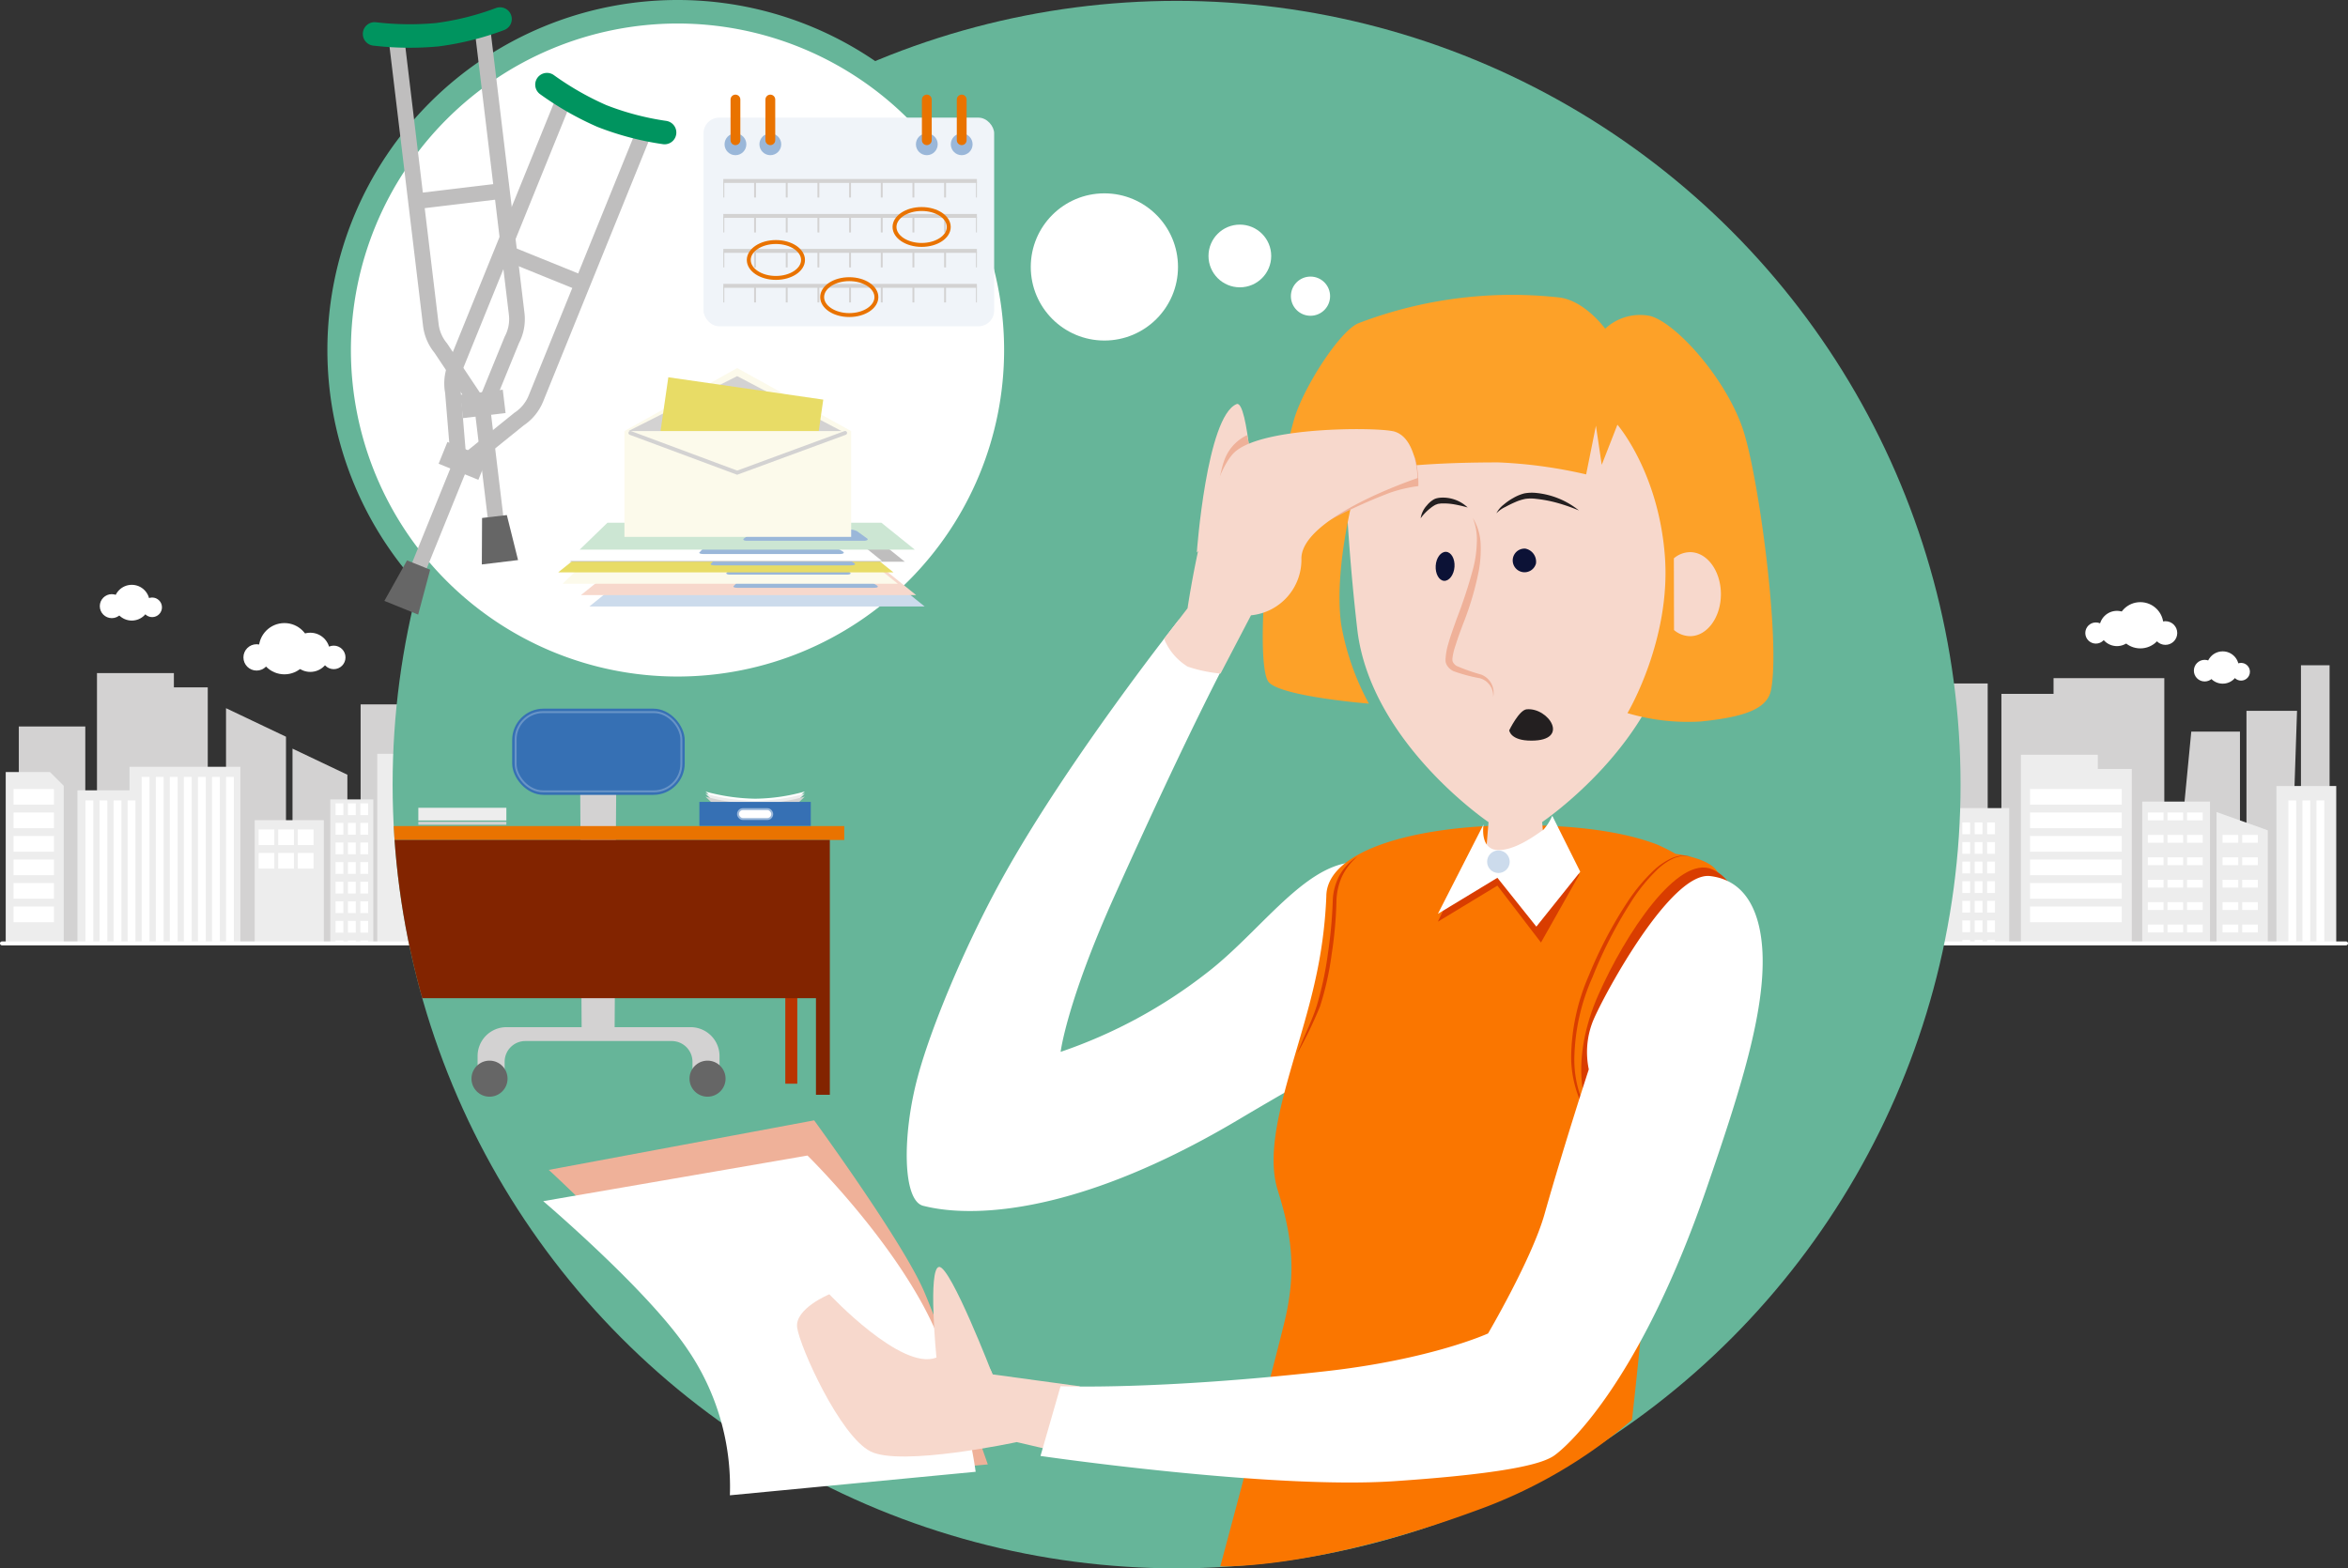 <svg xmlns="http://www.w3.org/2000/svg" xmlns:xlink="http://www.w3.org/1999/xlink" viewBox="0 0 299.5 200.11"><rect x="0" y="0" width="299.5" height="200.11" fill="#333333" stroke="none"/><defs><style>.cls-1,.cls-10,.cls-25,.cls-33,.cls-34,.cls-35,.cls-36,.cls-37,.cls-39,.cls-4,.cls-40,.cls-41,.cls-42,.cls-43,.cls-5,.cls-6,.cls-7,.cls-9{fill:none;}.cls-2{fill:#d3d2d2;}.cls-3{fill:#ededed;}.cls-10,.cls-4,.cls-5,.cls-6,.cls-7,.cls-9{stroke:#fff;}.cls-10,.cls-25,.cls-27,.cls-33,.cls-34,.cls-35,.cls-36,.cls-37,.cls-39,.cls-4,.cls-40,.cls-41,.cls-42,.cls-43,.cls-5,.cls-6,.cls-7,.cls-9{stroke-miterlimit:10;}.cls-34,.cls-35,.cls-40,.cls-41,.cls-5,.cls-6{stroke-width:2px;}.cls-6,.cls-9{stroke-dasharray:2 0.5;}.cls-7{stroke-dasharray:1.5 1;}.cls-27,.cls-8{fill:#fff;}.cls-10,.cls-33,.cls-34,.cls-37,.cls-42{stroke-linecap:round;}.cls-10,.cls-33,.cls-39,.cls-43{stroke-width:0.5px;}.cls-11{fill:#66b599;}.cls-12{fill:#fa7600;}.cls-13{fill:#d93d00;}.cls-14{fill:#f7d8cc;}.cls-15{fill:#fda128;}.cls-16{fill:#0c1236;}.cls-17{fill:#231f20;}.cls-18{fill:#efb199;}.cls-19{fill:#ccdbec;}.cls-20{clip-path:url(#clip-path);}.cls-21{fill:#e97300;}.cls-22{fill:#b93400;}.cls-23{fill:#822400;}.cls-24{fill:#3670b4;}.cls-25{stroke:#6894c7;}.cls-25,.cls-27{stroke-width:0.25px;}.cls-26{fill:#666;}.cls-27{stroke:#9ab7d9;}.cls-28{fill:#9ab7d9;}.cls-29{fill:#fcfaeb;}.cls-30{fill:#e8dc66;}.cls-31{fill:#bfbebe;}.cls-32{fill:#cce6d3;}.cls-33,.cls-39,.cls-40,.cls-41{stroke:#d3d2d2;}.cls-34,.cls-35,.cls-36{stroke:#bfbebe;}.cls-36,.cls-37{stroke-width:3px;}.cls-37{stroke:#00945f;}.cls-38{fill:#f0f4f9;}.cls-41{stroke-dasharray:0.24 3.8;}.cls-42,.cls-43{stroke:#e97300;}.cls-42{stroke-width:1.25px;}</style><clipPath id="clip-path"><circle class="cls-1" cx="150.08" cy="100.11" r="100"/></clipPath></defs><g id="Layer_2" data-name="Layer 2"><g id="focal_illo" data-name="focal illo"><path class="cls-2" d="M2.4,120.46V92.69h8.48v27.77h1.49V85.88h9.81V87.7H26.5v32.76h2.33V90.36L36.48,94v26.44h.83V95.52l7,3.33v21.61H46V89.87H55.6v30.59S2.15,120.21,2.4,120.46Z"/><path class="cls-3" d="M.73,120.46V98.51H6.38l1.75,1.75v20.2H9.88V100.84h6.64v-3H30.66v22.61h1.83v-15.8h8.82v15.8h.82V102h5.49v18.46h.5V96.18h7.65v24.28S.73,119.79.73,120.46Z"/><line class="cls-4" x1="14.99" y1="102.13" x2="14.99" y2="120.13"/><line class="cls-4" x1="13.19" y1="102.13" x2="13.19" y2="120.13"/><line class="cls-4" x1="11.4" y1="102.13" x2="11.4" y2="120.13"/><line class="cls-4" x1="29.33" y1="99.13" x2="29.33" y2="120.13"/><line class="cls-4" x1="27.54" y1="99.13" x2="27.54" y2="120.13"/><line class="cls-4" x1="25.75" y1="99.13" x2="25.75" y2="120.13"/><line class="cls-4" x1="23.95" y1="99.13" x2="23.95" y2="120.13"/><line class="cls-4" x1="22.16" y1="99.13" x2="22.16" y2="120.13"/><line class="cls-4" x1="20.37" y1="99.13" x2="20.37" y2="120.13"/><line class="cls-4" x1="18.57" y1="99.13" x2="18.57" y2="120.13"/><line class="cls-4" x1="16.78" y1="102.13" x2="16.78" y2="120.13"/><line class="cls-5" x1="1.73" y1="101.67" x2="6.88" y2="101.67"/><line class="cls-5" x1="1.73" y1="104.67" x2="6.88" y2="104.67"/><line class="cls-5" x1="1.73" y1="107.67" x2="6.88" y2="107.67"/><line class="cls-5" x1="1.73" y1="110.67" x2="6.88" y2="110.67"/><line class="cls-5" x1="1.73" y1="113.67" x2="6.88" y2="113.67"/><line class="cls-5" x1="1.73" y1="116.67" x2="6.88" y2="116.67"/><line class="cls-6" x1="32.99" y1="106.83" x2="40.47" y2="106.83"/><line class="cls-6" x1="32.99" y1="109.83" x2="40.47" y2="109.83"/><line class="cls-7" x1="44.88" y1="102.5" x2="44.88" y2="120.4"/><line class="cls-7" x1="46.46" y1="102.5" x2="46.46" y2="120.4"/><line class="cls-7" x1="43.3" y1="102.5" x2="43.3" y2="120.4"/><circle class="cls-8" cx="36.28" cy="82.77" r="3.27"/><circle class="cls-8" cx="39.58" cy="83.23" r="2.5"/><circle class="cls-8" cx="32.73" cy="83.88" r="1.68"/><circle class="cls-8" cx="42.57" cy="83.88" r="1.5"/><circle class="cls-8" cx="16.81" cy="76.9" r="2.28"/><circle class="cls-8" cx="14.26" cy="77.34" r="1.53"/><circle class="cls-8" cx="19.41" cy="77.49" r="1.25"/><path class="cls-2" d="M246.15,120.46V87.21h7.39v33.25h1.75V88.53h6.65v-2h14.13v33.92h.83l2.61-27.1h6.21v27.1h.83V90.7H293l-1,29.76h1.5V84.88h3.65v35.58S246.15,119.79,246.15,120.46Z"/><path class="cls-3" d="M247.81,120.46V103.11h8.48v17.35h1.49V96.3h9.81v1.82h4.33v22.34h1.33V102.28h8.65v18.18h.83V103.61l6.54,2.33v14.52h1.1V100.29H298v20.17S247.56,120.21,247.81,120.46Z"/><line class="cls-4" x1="295.98" y1="102.13" x2="295.98" y2="120.13"/><line class="cls-4" x1="294.18" y1="102.13" x2="294.18" y2="120.13"/><line class="cls-4" x1="292.39" y1="102.13" x2="292.39" y2="120.13"/><line class="cls-5" x1="258.94" y1="101.67" x2="270.64" y2="101.67"/><line class="cls-5" x1="258.94" y1="104.67" x2="270.64" y2="104.67"/><line class="cls-5" x1="258.94" y1="107.67" x2="270.64" y2="107.67"/><line class="cls-5" x1="258.94" y1="110.67" x2="270.64" y2="110.67"/><line class="cls-5" x1="258.94" y1="113.67" x2="270.64" y2="113.67"/><line class="cls-5" x1="258.94" y1="116.67" x2="270.64" y2="116.67"/><line class="cls-9" x1="273.97" y1="104.17" x2="281.45" y2="104.17"/><line class="cls-9" x1="273.97" y1="107.03" x2="281.45" y2="107.03"/><line class="cls-9" x1="273.97" y1="109.89" x2="281.45" y2="109.89"/><line class="cls-9" x1="273.97" y1="112.75" x2="281.45" y2="112.75"/><line class="cls-9" x1="273.97" y1="115.61" x2="281.45" y2="115.61"/><line class="cls-9" x1="273.97" y1="118.47" x2="281.45" y2="118.47"/><line class="cls-9" x1="283.5" y1="107.03" x2="288.38" y2="107.03"/><line class="cls-9" x1="283.5" y1="109.89" x2="288.38" y2="109.89"/><line class="cls-9" x1="283.5" y1="112.75" x2="288.38" y2="112.75"/><line class="cls-9" x1="283.5" y1="115.61" x2="288.38" y2="115.61"/><line class="cls-9" x1="283.5" y1="118.47" x2="288.38" y2="118.47"/><line class="cls-7" x1="252.38" y1="104.94" x2="252.38" y2="120.4"/><line class="cls-7" x1="253.97" y1="104.94" x2="253.97" y2="120.4"/><line class="cls-7" x1="250.8" y1="104.94" x2="250.8" y2="120.4"/><circle class="cls-8" cx="273.01" cy="79.78" r="2.95"/><circle class="cls-8" cx="270.03" cy="80.19" r="2.25"/><circle class="cls-8" cx="276.21" cy="80.77" r="1.51"/><circle class="cls-8" cx="267.34" cy="80.77" r="1.35"/><circle class="cls-8" cx="283.52" cy="85.17" r="2.06"/><circle class="cls-8" cx="281.22" cy="85.57" r="1.38"/><circle class="cls-8" cx="285.86" cy="85.71" r="1.13"/><line class="cls-10" x1="0.25" y1="120.37" x2="299.25" y2="120.37"/><circle class="cls-11" cx="150.08" cy="100.11" r="100"/><path class="cls-8" d="M86.42,87.82a43.16,43.16,0,1,1,43.16-43.16A43.21,43.21,0,0,1,86.42,87.82Z"/><path class="cls-11" d="M86.42,3A41.66,41.66,0,1,1,44.76,44.66,41.71,41.71,0,0,1,86.42,3m0-3a44.66,44.66,0,1,0,44.66,44.66A44.65,44.65,0,0,0,86.42,0Z"/><circle class="cls-8" cx="140.87" cy="34.06" r="9.39"/><circle class="cls-8" cx="158.15" cy="32.66" r="4"/><circle class="cls-8" cx="167.16" cy="37.79" r="2.5"/><path class="cls-8" d="M117.08,137.33c-2,7.36-2,15.91.71,16.53,1.53.35,14.81,4.08,40.18-11,12.67-7.54,12.17-6.39,17.25-13,2.83-3.69,6.15-16.83,1.07-19.14-8-3.62-14.37,7.32-22.46,13.49a63.49,63.49,0,0,1-18.54,10s.75-6.25,6.85-19.84c9.76-21.75,14.63-30.7,14.63-30.7l-6.43-4.55s-14.27,18-22.61,33.15C122.85,121.15,118.68,131.38,117.08,137.33Z"/><path class="cls-12" d="M219.29,112.06c0-2.48-5.55-3.11-5.55-3.11a25.13,25.13,0,0,0-2.36-1.19c-4.53-1.74-10.76-2.47-17.48-2.47-14,0-24.72,3.42-24.72,9.09a59.45,59.45,0,0,1-1.33,10.31c-2.12,9.93-7,20.4-4.87,27.16,1.6,5.16,2.54,9.87.88,16.74s-8.2,31.26-8.2,31.26,11.93.51,32.59-7.1a63,63,0,0,0,19.92-11.59s1.47-12.9,2.36-24.54S219.29,112.06,219.29,112.06Z"/><path class="cls-13" d="M173.17,109.28a7.52,7.52,0,0,0-2,2.58,8.09,8.09,0,0,0-.7,3.18,52.11,52.11,0,0,1-.61,6.72,38.68,38.68,0,0,1-1.47,6.61,54,54,0,0,1-2.93,6.08c.8-2.1,1.87-4.1,2.53-6.22a43.43,43.43,0,0,0,1.39-6.54A59.49,59.49,0,0,0,170,115a7.26,7.26,0,0,1,.87-3.31A6.66,6.66,0,0,1,173.17,109.28Z"/><path class="cls-13" d="M220.09,128.65c-3.48,7.84-10.16,17.94-14.55,16s-5.13-9.89-1.66-17.72,10.16-17.94,14.55-16S223.56,120.82,220.09,128.65Z"/><path class="cls-13" d="M205,143.82a5.83,5.83,0,0,1-2.19-1.48,8.38,8.38,0,0,1-1.4-2.26,14.36,14.36,0,0,1-1-5.23,26.73,26.73,0,0,1,2.24-10.35,54.28,54.28,0,0,1,4.93-9.4A22.88,22.88,0,0,1,211,111a8.43,8.43,0,0,1,2.21-1.49,4.47,4.47,0,0,1,1.29-.34,3.37,3.37,0,0,1,1.3.19,3.36,3.36,0,0,0-1.3-.13,4.48,4.48,0,0,0-1.24.39,8,8,0,0,0-2.09,1.56,22.27,22.27,0,0,0-3.25,4.11,56.23,56.23,0,0,0-4.78,9.37,26.57,26.57,0,0,0-2.32,10.17,14,14,0,0,0,.82,5.14,7.69,7.69,0,0,0,1.27,2.27A5.77,5.77,0,0,0,205,143.82Z"/><path class="cls-14" d="M215.21,51.81a267.4,267.4,0,0,1-1.77,28.67c-1.78,14.33-16.73,24.41-16.73,24.41l.27,3.19s-.2,2.39-3.81,2.39-3.56-2.39-3.56-2.39l.26-3.18s-14.94-10.1-16.72-24.42a267.4,267.4,0,0,1-1.77-28.67Z"/><path class="cls-15" d="M203.57,54.32l-1.25,6.21A60.26,60.26,0,0,0,191.11,59c-13.8,0-17.72,1.48-17.72,1.48s-3.37,11.1-2.33,19.1a33,33,0,0,0,3.55,10.2s-11.24-.9-12.79-2.76-.8-19,3.21-33.38c1.1-4,5.89-11.52,8.3-12.42a54.82,54.82,0,0,1,25.42-3.28c3.33.31,6,4,6,4a6.51,6.51,0,0,1,5.75-1.62c3.24.86,9.53,7.8,11.78,14.33,2.05,6,4.86,27.2,3.62,33.41-.5,2.49-3.63,3.45-9,4a27.21,27.21,0,0,1-9.31-1.07s5.6-9.37,4.77-20.09-6.05-16.71-6.05-16.71l-2,5.12Z"/><path class="cls-14" d="M213.53,80.39a3.23,3.23,0,0,0,2.05.78c2.17,0,3.93-2.4,3.93-5.36s-1.76-5.36-3.93-5.36a3.22,3.22,0,0,0-2.07.79"/><path class="cls-16" d="M195.92,71.91A1.51,1.51,0,1,1,194.57,70,1.7,1.7,0,0,1,195.92,71.91Z"/><path class="cls-16" d="M185.53,72.32c-.07,1-.66,1.82-1.32,1.79s-1.14-.9-1.08-1.92.66-1.81,1.32-1.78S185.6,71.3,185.53,72.32Z"/><path class="cls-17" d="M190.87,65.5a3.28,3.28,0,0,1,.94-1.12,7.48,7.48,0,0,1,1.23-.85,5.5,5.5,0,0,1,1.41-.58A5.42,5.42,0,0,1,196,62.9a10.27,10.27,0,0,1,5.4,2.23,23.61,23.61,0,0,0-2.71-.95,16.78,16.78,0,0,0-2.76-.53,5,5,0,0,0-1.34,0,6.09,6.09,0,0,0-1.3.41c-.42.18-.85.39-1.27.62A3.77,3.77,0,0,0,190.87,65.5Z"/><path class="cls-17" d="M181.21,66.13a3.17,3.17,0,0,1,.81-1.66,3.1,3.1,0,0,1,.73-.66,1.53,1.53,0,0,1,.5-.23,3.05,3.05,0,0,1,.5-.08,4.6,4.6,0,0,1,3.46,1.25c-.6-.17-1.17-.3-1.73-.4a8,8,0,0,0-1.67-.11l-.39.05-.32.12a3.88,3.88,0,0,0-.68.46A6.3,6.3,0,0,0,181.21,66.13Z"/><path class="cls-17" d="M192.51,93.18s.12,1.33,2.83,1.32c5,0,2.19-4.24-.59-4C193.78,90.56,192.51,93.18,192.51,93.18Z"/><path class="cls-18" d="M190.46,88.93a2.31,2.31,0,0,0-1.73-2.4,20.62,20.62,0,0,1-3.32-.89,1.94,1.94,0,0,1-.78-.66,1.25,1.25,0,0,1-.23-.54,2.22,2.22,0,0,1,0-.51,8.08,8.08,0,0,1,.33-1.76c.31-1.11.71-2.16,1.08-3.22a61.92,61.92,0,0,0,2.08-6.35,14.43,14.43,0,0,0,.48-3.26,7.47,7.47,0,0,0-.51-3.26,6.85,6.85,0,0,1,1,3.25,15.15,15.15,0,0,1-.22,3.43,38.21,38.21,0,0,1-1.89,6.53c-.39,1-.79,2.1-1.12,3.15a7.66,7.66,0,0,0-.36,1.53,1.82,1.82,0,0,0,0,.33.84.84,0,0,0,.09.23,1.24,1.24,0,0,0,.46.45,24.4,24.4,0,0,0,3.11,1.09A2.48,2.48,0,0,1,190.46,88.93Z"/><path class="cls-13" d="M188.8,106.18s-.14,3.28,2.35,3.28c1.94,0,5.8-2.63,7.41-3.79.46-.33.22,1.18.22,1.18l2.66,4.76-4.88,8.65L191,113l-7.59,4.6Z"/><path class="cls-8" d="M189.24,105.18s-.58,3.28,1.91,3.28c1.94,0,4.13-1.45,5.74-2.61a6.59,6.59,0,0,0,1.11-1.77l3.57,7.15-5.6,7L191,112l-7.59,4.6Z"/><path class="cls-18" d="M93.76,189.79,126,186.85s-5.85-16.82-8.15-22.12c-2.78-6.42-14-21.78-14-21.78L70,149.27s15.43,14.14,18.3,20.94A76.14,76.14,0,0,1,93.76,189.79Z"/><path class="cls-8" d="M93.1,190.79l31.35-3s-1.46-11.46-6.62-21.08C112.41,156.64,103,147.44,103,147.44l-33.71,5.82s13.3,11.31,18.37,18.85A31.06,31.06,0,0,1,93.1,190.79Z"/><path class="cls-14" d="M105.79,165.14s-4.42,1.82-4.11,4.23,5.45,13.87,9.38,15.83S129.69,184,129.69,184l6.12,1.43,1.92-8.55-11.12-1.52s-1.36-4.44-7.16-2.15C115,175,105.79,165.14,105.79,165.14Z"/><path class="cls-14" d="M126.61,175.4s-5.35-13.86-6.82-13.75-.34,11.6-.34,11.6"/><path class="cls-2" d="M172.41,182.86a55.39,55.39,0,0,0,9.27-2.82c5.41-2.51,11.14-8.26,15.88-20.95A89.76,89.76,0,0,0,202.21,140s-4.32,34.08-8.64,42.06c-1.58,2.91-21,4.2-21,4.2Z"/><circle class="cls-19" cx="191.13" cy="109.95" r="1.44"/><path class="cls-8" d="M202.66,136.44s-3.07,9.39-5.65,18.48c-1.61,5.7-7.2,15.22-7.2,15.22s-7.22,3.31-20.72,4.82c-21.59,2.42-33.81,1.91-33.81,1.91l-2.56,8.9s29.36,4.28,45.1,3.22,19.08-2.43,20.29-3.18,10.75-8.63,19.53-34.06c4.39-12.71,7.53-22.68,7.17-30.28-.21-4.24-1.62-9.09-6.67-9.69s-13.6,15.24-14.93,18.45A10.72,10.72,0,0,0,202.66,136.44Z"/><path class="cls-14" d="M152.66,70.49s1.25-17.35,5.07-18.93c1.49-.62,2.23,12.55,2.23,12.55"/><path class="cls-18" d="M159.48,57.36l-.42-1.83a5.61,5.61,0,0,0-2.74,2.82c-.92,2.08-1.25,6.57-1.25,6.57Z"/><path class="cls-18" d="M177.58,54.92c2.57.74,2.49,6,2.49,6s-6.92,2.47-11.07,5.78a65,65,0,0,1,8.35-3.85,18.62,18.62,0,0,1,3.57-.83,13.16,13.16,0,0,0-.41-3.57C178.76,54.94,177.58,54.92,177.58,54.92Z"/><path class="cls-14" d="M180.82,61s-.11-5.44-3.24-6c-2.63-.5-16.36-.51-20,2.61s-6.1,20-6.1,20l-3,3.89a7.5,7.5,0,0,0,3,3.55,18.26,18.26,0,0,0,4.21.89l3.88-7.43a7.12,7.12,0,0,0,6.43-7.3C166.13,65.89,180.82,61,180.82,61Z"/><g class="cls-20"><path class="cls-2" d="M88.33,137.47v-2a2.65,2.65,0,0,0-2.64-2.64H67a2.64,2.64,0,0,0-2.63,2.64v2l-3.45-.92v-1.81a3.68,3.68,0,0,1,3.67-3.68H88.1a3.69,3.69,0,0,1,3.68,3.68v1.81Z"/><path class="cls-2" d="M76.21,132.32h.19c1.1,0,2-.26,2-1.36l.21-31.84a2,2,0,0,0-2-2H76a2,2,0,0,0-2,2L74.19,131C74.19,132.06,75.12,132.32,76.21,132.32Z"/><rect class="cls-21" x="47.02" y="105.4" width="60.67" height="1.77"/><rect class="cls-22" x="100.17" y="126.69" width="1.53" height="11.58"/><polygon class="cls-23" points="46.12 127.36 104.08 127.36 104.08 139.69 105.85 139.69 105.85 107.17 48.73 107.17 46.12 127.36"/><rect class="cls-24" x="65.34" y="90.41" width="22.01" height="11" rx="4" transform="translate(152.68 191.83) rotate(-180)"/><rect class="cls-25" x="65.77" y="90.86" width="21.14" height="10.11" rx="3.5" transform="translate(152.68 191.83) rotate(-180)"/><circle class="cls-26" cx="90.25" cy="137.63" r="2.3"/><circle class="cls-26" cx="62.44" cy="137.63" r="2.3"/><path class="cls-8" d="M90.9,101.87a17.71,17.71,0,0,0,5.42.76,18,18,0,0,0,5.42-.76l.92-.88a24.18,24.18,0,0,1-6.34.92A25.27,25.27,0,0,1,90,101Z"/><path class="cls-3" d="M90.9,102.14a17.71,17.71,0,0,0,5.42.76,18,18,0,0,0,5.42-.76l.92-.88a24.18,24.18,0,0,1-6.34.92,25.27,25.27,0,0,1-6.34-.92Z"/><path class="cls-2" d="M90.9,102.52a17.71,17.71,0,0,0,5.42.76,18,18,0,0,0,5.42-.76l.92-.88a24.18,24.18,0,0,1-6.34.92,25.27,25.27,0,0,1-6.34-.92Z"/><rect class="cls-24" x="89.22" y="102.33" width="14.21" height="3.06" transform="translate(192.64 207.71) rotate(-180)"/><rect class="cls-27" x="94.14" y="103.25" width="4.36" height="1.26" rx="0.62" transform="translate(192.64 207.75) rotate(180)"/><rect class="cls-2" x="53.37" y="104.85" width="11.23" height="0.38" transform="translate(117.96 210.08) rotate(-180)"/><rect class="cls-3" x="53.37" y="103.08" width="11.23" height="1.62" transform="translate(117.96 207.77) rotate(-180)"/></g><polygon class="cls-19" points="117.94 77.38 75.18 77.38 79.44 73.94 113.67 73.94 117.94 77.38"/><polygon class="cls-14" points="116.86 75.93 74.1 75.93 78.37 72.5 112.6 72.5 116.86 75.93"/><path class="cls-28" d="M111.4,75H94.12c-.53,0-.72-.14-.44-.31l.74-.88a2.64,2.64,0,0,1,1.06-.19h13.84a2.64,2.64,0,0,1,1.06.19l1.46.88C112.12,74.9,111.93,75,111.4,75Z"/><polygon class="cls-29" points="114.52 74.48 71.77 74.48 75.3 71.05 110.26 71.05 114.52 74.48"/><path class="cls-28" d="M108,73.32H93.14c-.46,0-.62-.15-.38-.32L94,72.09a1.85,1.85,0,0,1,.91-.21h11.29a1.86,1.86,0,0,1,.92.21l1.25.91C108.63,73.17,108.47,73.32,108,73.32Z"/><polygon class="cls-30" points="113.96 73.03 71.2 73.03 75.47 69.6 109.7 69.6 113.96 73.03"/><path class="cls-28" d="M108.5,72.14H91.22c-.53,0-.72-.14-.44-.31l.74-.88a2.64,2.64,0,0,1,1.06-.19h13.84a2.64,2.64,0,0,1,1.06.19l1.46.88C109.22,72,109,72.14,108.5,72.14Z"/><polygon class="cls-31" points="115.41 71.67 72.66 71.67 76.92 68.24 111.15 68.24 115.41 71.67"/><path class="cls-28" d="M110,70.78H92.67c-.53,0-.72-.14-.44-.31l.74-.88A2.64,2.64,0,0,1,94,69.4h13.84a2.64,2.64,0,0,1,1.06.19l1.46.88C110.67,70.64,110.48,70.78,110,70.78Z"/><polygon class="cls-8" points="112.51 71.58 69.75 71.58 74.02 68.15 108.25 68.15 112.51 71.58"/><path class="cls-28" d="M107.05,70.69H89.77c-.52,0-.72-.14-.44-.31l.74-.87a2.46,2.46,0,0,1,1.06-.2H105a2.46,2.46,0,0,1,1.06.2l1.46.87C107.77,70.55,107.58,70.69,107.05,70.69Z"/><polygon class="cls-32" points="116.69 70.13 73.94 70.13 77.48 66.7 112.43 66.7 116.69 70.13"/><path class="cls-28" d="M110.19,69H95.31c-.45,0-.62-.15-.38-.32l1.26-.91a2,2,0,0,1,.92-.2H108.4a2,2,0,0,1,.91.2l1.26.91C110.81,68.82,110.64,69,110.19,69Z"/><polygon class="cls-29" points="94.03 46.96 79.65 55 108.56 55 94.03 46.96"/><polygon class="cls-2" points="94.03 47.99 79.68 55.24 107.8 55.24 94.03 47.99"/><rect class="cls-30" x="84.27" y="49.5" width="19.97" height="12.22" transform="translate(8.91 -12.89) rotate(8.21)"/><rect class="cls-29" x="79.65" y="55" width="28.92" height="13.5"/><polyline class="cls-33" points="107.8 55.24 94.03 60.31 80.41 55.24"/><line class="cls-34" x1="52.68" y1="74.18" x2="58.75" y2="59.21"/><path class="cls-35" d="M82.12,16.9,68.37,50.82a5.72,5.72,0,0,1-2.16,2.65l-6.58,5.31-1.17-.48L57.77,50a5.71,5.71,0,0,1,.32-3.23l13.79-34"/><line class="cls-34" x1="64.26" y1="32.12" x2="73.91" y2="36.03"/><line class="cls-36" x1="56.51" y1="57.78" x2="61.58" y2="59.83"/><path class="cls-37" d="M69.77,10.8a38.21,38.21,0,0,0,7,4,36,36,0,0,0,8,2.11"/><polygon class="cls-26" points="53.34 78.42 49.03 76.67 51.92 71.5 54.87 72.69 53.34 78.42"/><line class="cls-34" x1="63.46" y1="68.08" x2="61.53" y2="52.04"/><path class="cls-35" d="M61.54,3.7,65.9,40a5.66,5.66,0,0,1-.61,3.36l-3.2,7.83-1.25.15-4.62-6.93a5.68,5.68,0,0,1-1.27-3L50.58,5"/><line class="cls-34" x1="53.27" y1="25.66" x2="63.6" y2="24.42"/><line class="cls-36" x1="58.88" y1="51.86" x2="64.31" y2="51.21"/><path class="cls-37" d="M47.78,4.33a38.33,38.33,0,0,0,8,.1,36,36,0,0,0,8-2"/><polygon class="cls-26" points="66.08 71.46 61.46 72.02 61.49 66.09 64.65 65.72 66.08 71.46"/><rect class="cls-38" x="89.74" y="15.01" width="37.07" height="26.62" rx="2"/><line class="cls-39" x1="92.26" y1="23.09" x2="124.61" y2="23.09"/><line class="cls-39" x1="92.26" y1="27.55" x2="124.61" y2="27.55"/><line class="cls-39" x1="92.26" y1="32.01" x2="124.61" y2="32.01"/><line class="cls-39" x1="92.26" y1="36.47" x2="124.61" y2="36.47"/><line class="cls-40" x1="92.26" y1="24.2" x2="92.39" y2="24.2"/><line class="cls-41" x1="96.19" y1="24.2" x2="122.58" y2="24.2"/><line class="cls-40" x1="124.49" y1="24.2" x2="124.61" y2="24.2"/><line class="cls-40" x1="92.26" y1="28.66" x2="92.39" y2="28.66"/><line class="cls-41" x1="96.19" y1="28.66" x2="122.58" y2="28.66"/><line class="cls-40" x1="124.49" y1="28.66" x2="124.61" y2="28.66"/><line class="cls-40" x1="92.26" y1="33.12" x2="92.39" y2="33.12"/><line class="cls-41" x1="96.19" y1="33.12" x2="122.58" y2="33.12"/><line class="cls-40" x1="124.49" y1="33.12" x2="124.61" y2="33.12"/><line class="cls-40" x1="92.26" y1="37.59" x2="92.39" y2="37.59"/><line class="cls-41" x1="96.19" y1="37.59" x2="122.58" y2="37.59"/><line class="cls-40" x1="124.49" y1="37.59" x2="124.61" y2="37.59"/><circle class="cls-28" cx="93.81" cy="18.41" r="1.39"/><line class="cls-42" x1="93.81" y1="12.7" x2="93.81" y2="17.89"/><circle class="cls-28" cx="98.26" cy="18.41" r="1.39"/><line class="cls-42" x1="98.26" y1="12.7" x2="98.26" y2="17.89"/><circle class="cls-28" cx="118.22" cy="18.41" r="1.39"/><line class="cls-42" x1="118.22" y1="12.7" x2="118.22" y2="17.89"/><circle class="cls-28" cx="122.67" cy="18.41" r="1.39"/><line class="cls-42" x1="122.67" y1="12.7" x2="122.67" y2="17.89"/><ellipse class="cls-43" cx="117.56" cy="28.96" rx="3.46" ry="2.29"/><ellipse class="cls-43" cx="98.97" cy="33.17" rx="3.46" ry="2.29"/><ellipse class="cls-43" cx="108.33" cy="37.91" rx="3.46" ry="2.29"/></g></g></svg>